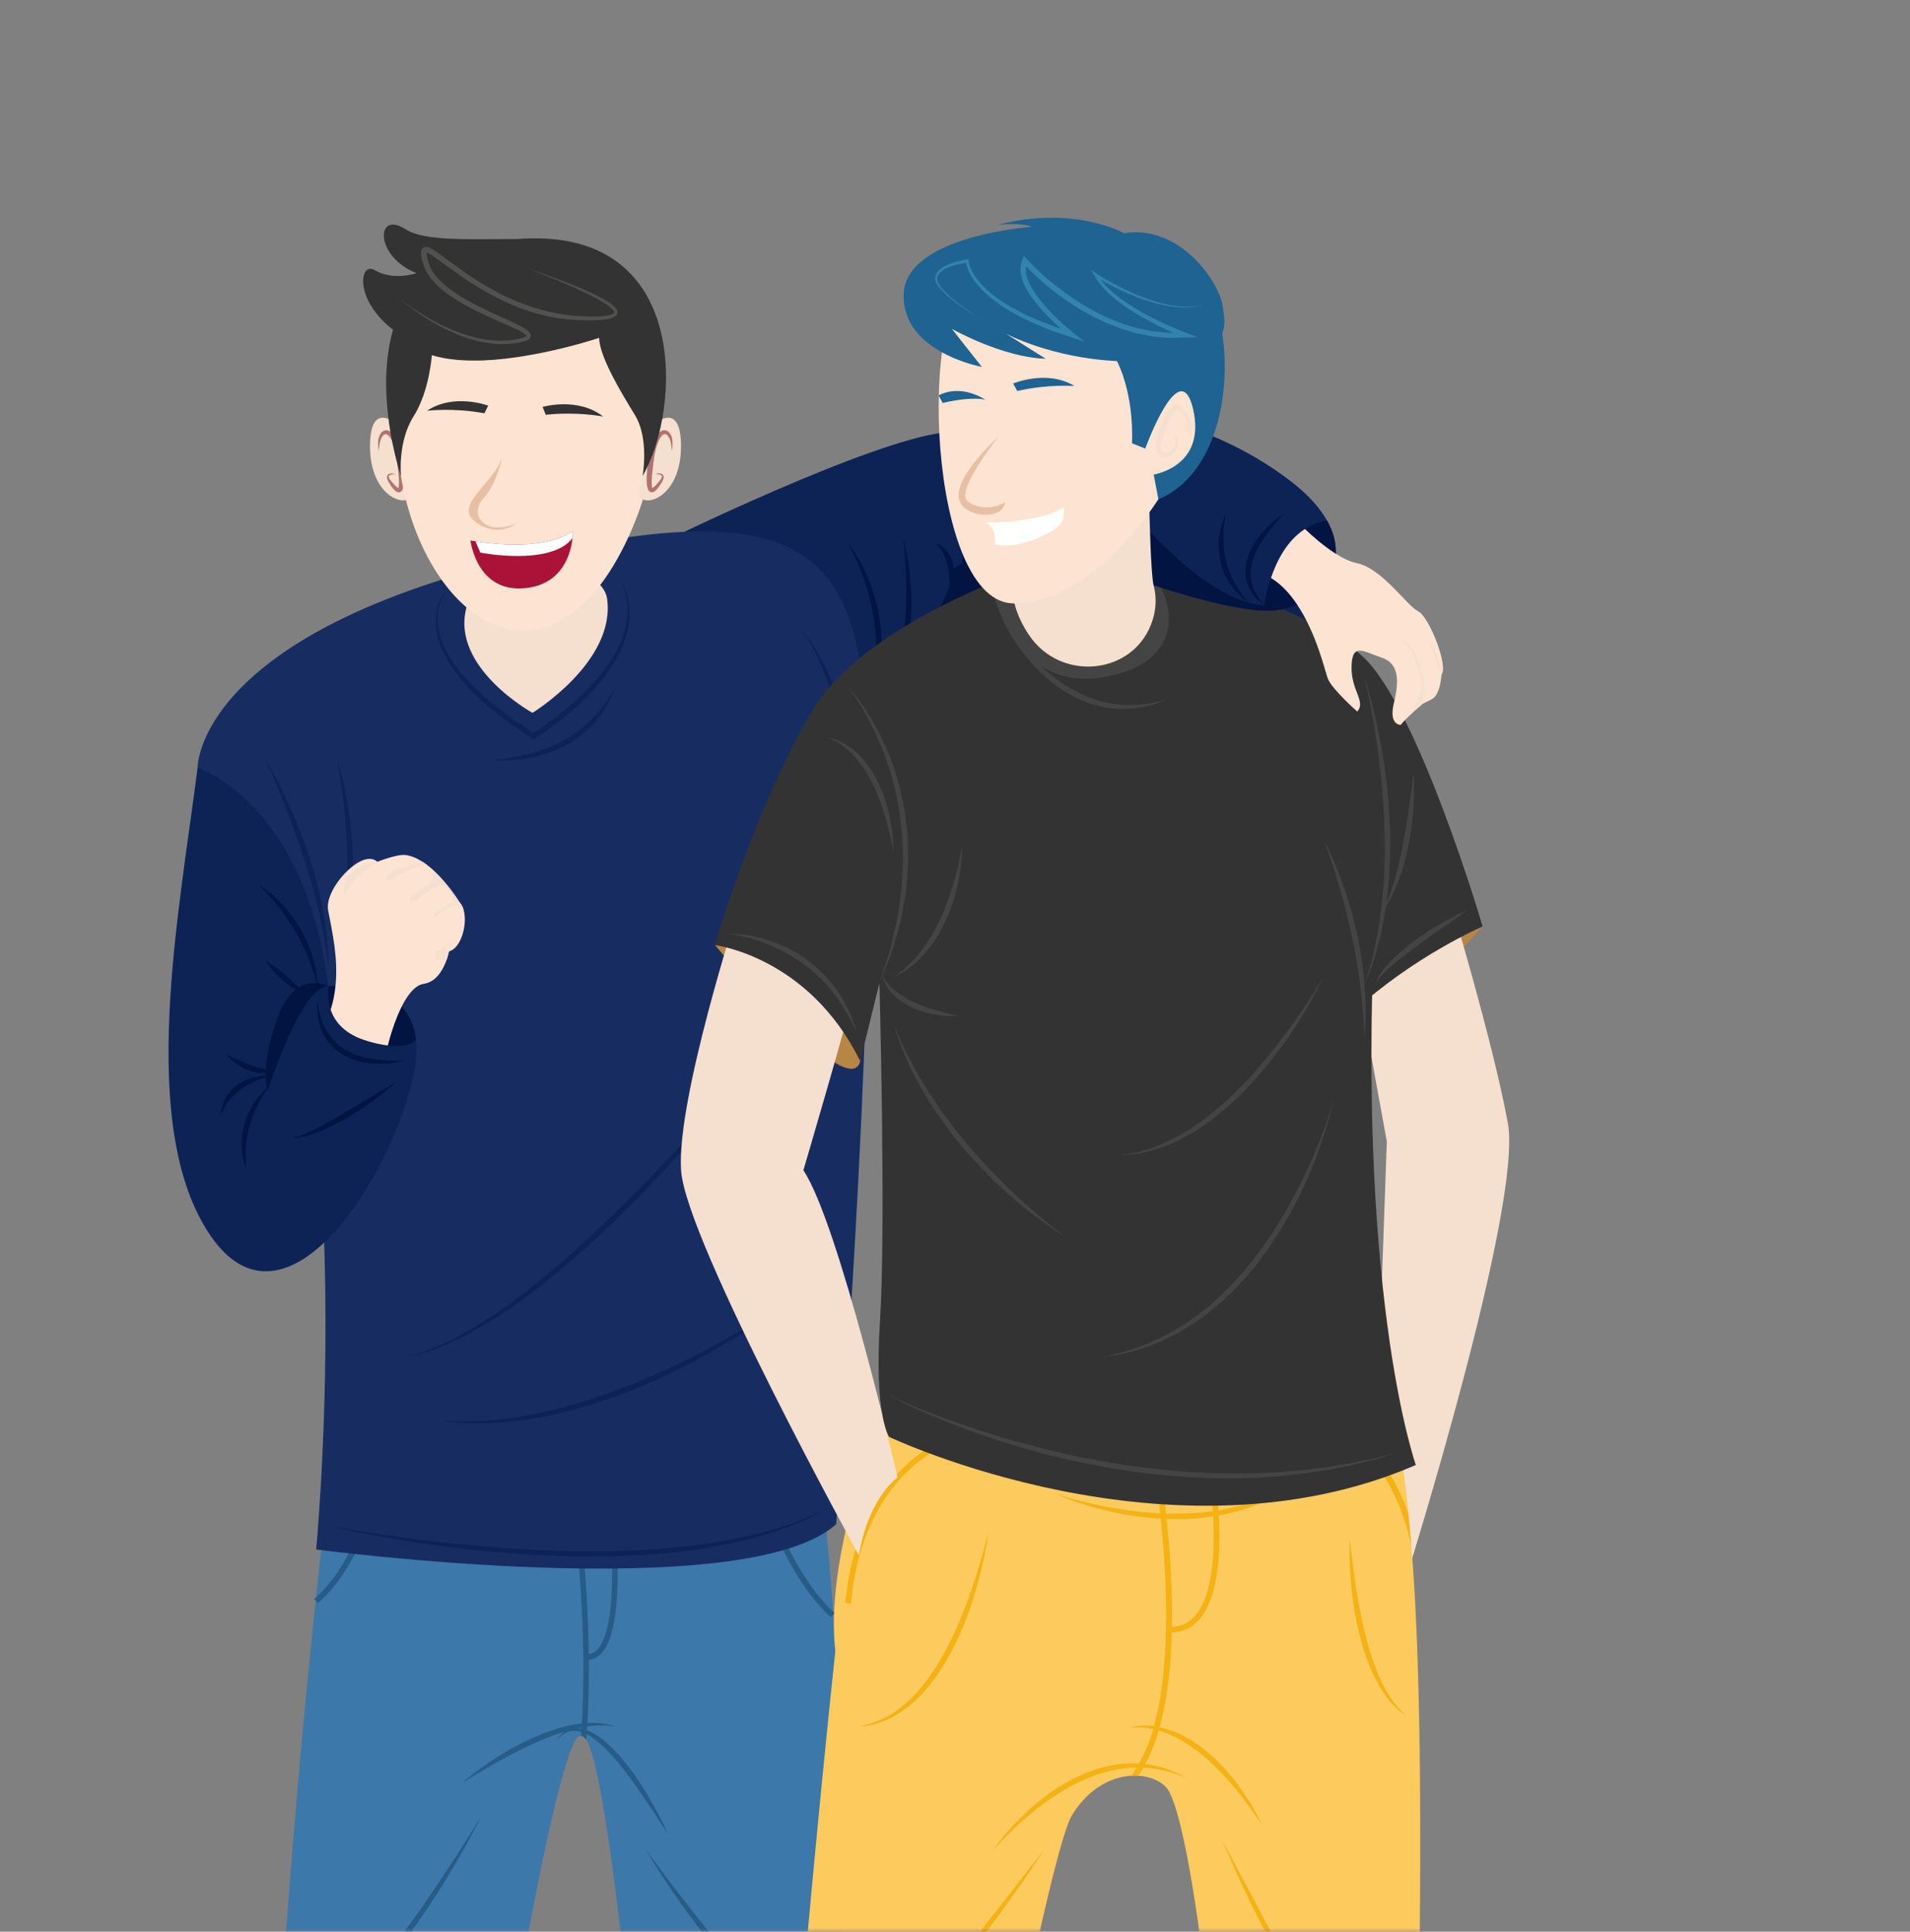 <svg xmlns="http://www.w3.org/2000/svg" width="272" height="275" fill="none"><rect width="100%" height="100%" fill="#808080" stroke="none"/><mask id="a" width="272" height="275" x="0" y="0" maskUnits="userSpaceOnUse" style="mask-type:alpha"><path fill="#F5F5F5" d="M0 0h272v275H0z"/></mask><g clip-path="url(#b)" mask="url(#a)"><path fill="#3C78AA" d="M118.872 367.573H92.795c2.379-36.16-5.451-114.464-9.295-119.883-.247-.35-.493-.541-.748-.565a.44.44 0 0 0-.247.024c-4.265 1.472-19.361 94.211-18.597 120.424H37.807c-1.425-83.111 10.806-170.351 10.806-170.351s54.184-26.221 63.519-5.746c7.989 17.515 9.096 67.41 6.74 176.097"/><path fill="#275C89" d="M83.492 247.689c-.247-.35-.493-.541-.748-.565 1.106-15.064-.94-30.502-.963-30.685l.788-.111c.024.191 2.124 16.05.923 31.361"/><path fill="#275C89" d="M83.643 236.286h-.199l.056-.796c.597.04 1.09-.167 1.544-.629 3.294-3.414 1.782-18.279 1.767-18.43l.787-.079c.064.628 1.56 15.382-1.99 19.066-.564.581-1.225.876-1.965.876zM65.89 253.785s.27-.254.78-.668c.509-.406 1.233-.995 2.156-1.632s1.997-1.376 3.207-2.085c1.21-.716 2.538-1.4 3.907-2.021 1.369-.605 2.785-1.13 4.154-1.488a16 16 0 0 1 1.998-.422c.636-.103 1.249-.159 1.822-.183.565-.039 1.09 0 1.544.048.461.04.851.119 1.17.191.326.056.564.167.732.215.167.056.254.079.254.079l-.262-.039c-.175-.016-.422-.08-.748-.104a8.5 8.5 0 0 0-1.162-.048c-.223 0-.462.016-.708.032-.247.016-.51.032-.788.072-2.189.247-4.998 1.162-7.68 2.371-1.344.589-2.657 1.258-3.883 1.91-1.217.653-2.355 1.273-3.31 1.846s-1.759 1.035-2.308 1.385c-.557.342-.867.541-.867.541z"/><path fill="#275C89" d="M79.394 247.753s.032-.088.111-.239c.088-.151.215-.382.446-.62.23-.239.549-.502.995-.685a2.95 2.95 0 0 1 1.583-.167c1.17.167 2.388.852 3.478 1.751.549.453 1.09.947 1.591 1.488.51.533 1.003 1.106 1.472 1.687a38 38 0 0 1 2.531 3.573c.756 1.178 1.377 2.316 1.918 3.294.54.971.93 1.815 1.217 2.404.279.589.43.923.43.923l-.565-.852c-.35-.541-.86-1.313-1.464-2.244a112 112 0 0 0-2.117-3.135c-.382-.573-.82-1.138-1.233-1.735-.438-.581-.868-1.17-1.337-1.735a26 26 0 0 0-1.409-1.655c-.485-.525-.97-1.034-1.48-1.48-1.003-.899-2.069-1.631-3.104-1.846a3 3 0 0 0-1.408.008c-.414.111-.74.318-.987.517-.485.406-.668.748-.668.748M118.355 230.23c-5.873-5.109-9.486-15.708-9.637-16.162l.756-.255c.04.112 3.692 10.847 9.398 15.813l-.525.596zM45.27 228.225l-.516-.605c5.61-4.767 8.276-14.817 8.3-14.921l.771.199c-.11.422-2.745 10.385-8.554 15.319zM68.372 258.886s-.278.573-.795 1.56c-.526.979-1.266 2.387-2.229 4.034-.962 1.64-2.092 3.565-3.398 5.555a131 131 0 0 1-4.257 6.143 87 87 0 0 1-2.355 2.984 66 66 0 0 1-2.42 2.786 39 39 0 0 1-2.443 2.435c-.811.74-1.607 1.416-2.387 1.981-.39.287-.756.565-1.138.78a10 10 0 0 1-1.082.621c-.35.183-.669.35-.995.461-.318.12-.597.263-.875.311-.27.071-.517.127-.724.183-.215.031-.398.039-.55.055-.294.024-.453.04-.453.04l.446-.087c.143-.032.326-.056.533-.112.199-.071.438-.151.7-.239.263-.071.533-.23.836-.366.302-.127.612-.318.939-.517.334-.191.668-.422 1.01-.676.358-.239.709-.526 1.075-.82.74-.589 1.488-1.281 2.26-2.045s1.535-1.608 2.331-2.483a71 71 0 0 0 2.356-2.793c.772-.971 1.544-1.974 2.3-2.992a137 137 0 0 0 4.32-6.048c1.33-1.966 2.57-3.804 3.597-5.411 1.027-1.608 1.878-2.945 2.475-3.876l.931-1.48zM91.983 263.334s.326.446.9 1.218c.572.772 1.392 1.87 2.379 3.183.978 1.321 2.164 2.825 3.421 4.448.645.804 1.305 1.631 1.982 2.467.692.828 1.361 1.687 2.085 2.507.708.827 1.408 1.671 2.14 2.459l1.067 1.185q.547.573 1.082 1.122c.358.366.708.733 1.05 1.083.358.342.701.676 1.043.994.66.669 1.337 1.234 1.973 1.759.319.263.605.525.908.748q.453.322.859.621c.541.39 1.003.748 1.432.947.836.469 1.313.74 1.313.74s-.501-.223-1.384-.605c-.454-.175-.947-.485-1.528-.836-.287-.175-.597-.358-.915-.557-.319-.206-.621-.461-.955-.708-.661-.493-1.385-1.034-2.085-1.679q-.535-.465-1.106-.955c-.366-.334-.724-.7-1.09-1.058a40 40 0 0 1-2.221-2.292c-.748-.788-1.456-1.631-2.18-2.459s-1.393-1.703-2.085-2.539c-.676-.843-1.305-1.702-1.934-2.522a123 123 0 0 1-3.23-4.616c-.924-1.36-1.632-2.546-2.141-3.358a41 41 0 0 1-.772-1.305z"/><path fill="#0D2356" d="M187.165 94.519c-8.435 9.645-52.576 2.642-52.576 2.642l-11.3 6.438-15.709 8.944-13.6-35.165s29.794-14.65 40.632-15.836c13.059-1.432 36.081 5.578 48.75 19.592 5.689 6.295 6.286 10.552 3.803 13.385"/><path fill="#011442" d="M187.165 94.519c-8.435 9.644-52.576 2.641-52.576 2.641l-11.3 6.438c-.112-.636-.104-1.321.008-2.053 0 0 11.857-13.942 12.255-19.91.374-5.555 42.788 1.591 51.613 12.883"/><path fill="#172D62" d="M28.138 109.296s-.326-19.194 47.197-30.136c47.532-10.942 48.383 3.995 48.383 41.46s-4.639 96.368-4.639 96.368c-12.955 11.682-74.055 3.597-74.055 3.597s8.372-87.177-16.886-111.289"/><path fill="#0D2356" d="M58.87 153.151c-3.23 14.77-18.278 38.198-28.87 22.791-10.584-15.406-4.488-45.892-1.862-66.646 0 0 15.343 4.918 18.605 31.123h.032c.669-.079 11.499-1.241 12.47 7.64.159 1.424.056 3.111-.374 5.092"/><path fill="#011442" d="M46.743 140.419c-3.9-.103-8.618 14.873-8.618 14.873s-1.265-2.761 1.297-10.154c2.57-7.392 7.321-4.719 7.321-4.719"/><path fill="#0D2356" d="M63.844 83.776c-.382.422-.66.923-.907 1.424-.111.255-.207.525-.302.788-.08.27-.136.541-.2.812-.079.27-.063.557-.095.828a3.3 3.3 0 0 0-.008.835l.064.828c.048.27.127.54.183.811.08.27.103.55.215.804l.31.78c.175.533.462 1.01.74 1.496l.414.724c.151.239.326.454.493.676.343.446.653.908 1.019 1.337l1.146 1.234.565.62.62.566 1.242 1.138c.398.39.86.724 1.305 1.074l1.33 1.034.668.518.7.477 2.8 1.894h-.413a45.5 45.5 0 0 0 5.57-4.13 34.3 34.3 0 0 0 4.767-5.03c.342-.469.685-.93.987-1.424.318-.477.589-.987.86-1.496l.373-.78.319-.803c.183-.542.374-1.09.477-1.656.143-.557.207-1.13.255-1.703 0-.286.024-.573.024-.867l-.064-.867c-.088-.573-.167-1.146-.358-1.695-.135-.565-.39-1.099-.605-1.64.255.526.541 1.043.724 1.6.223.549.335 1.13.454 1.703l.111.883c.016.294.016.589.024.891-.016.59-.047 1.186-.167 1.775-.087.589-.262 1.162-.438 1.727l-.302.835-.358.812c-.263.533-.525 1.066-.836 1.568-.294.517-.628 1.002-.962 1.488-1.37 1.933-3.024 3.636-4.783 5.204a52 52 0 0 1-2.73 2.244c-.947.708-1.894 1.393-2.912 2.021l-.215.136-.199-.136-2.817-1.949-.7-.486-.669-.533-1.345-1.066c-.445-.358-.907-.7-1.313-1.106l-1.257-1.17-.629-.589-.573-.644-1.13-1.298c-.358-.453-.668-.939-1.002-1.408-.16-.239-.334-.462-.486-.716l-.406-.764c-.27-.51-.549-1.01-.716-1.568l-.294-.812c-.104-.27-.127-.565-.191-.843-.048-.287-.12-.565-.143-.852l-.024-.867a3.5 3.5 0 0 1 .055-.86c.048-.286.048-.572.144-.85.08-.28.15-.558.246-.829.12-.262.223-.525.35-.78.287-.493.597-.978 1.011-1.368zM37.807 108.158s.262.414.684 1.154c.414.748 1.019 1.814 1.655 3.135s1.369 2.865 2.061 4.568c.358.844.685 1.735 1.027 2.634.318.907.644 1.83.947 2.762.27.939.589 1.87.82 2.801.246.931.493 1.846.668 2.753.19.899.382 1.767.493 2.602.12.836.27 1.616.334 2.348.08.732.136 1.4.183 1.997.04.597.032 1.114.048 1.544.008.851.016 1.345.016 1.345s-.064-.486-.167-1.329c-.056-.422-.095-.939-.183-1.52-.103-.581-.223-1.241-.326-1.966s-.303-1.488-.462-2.307c-.151-.82-.398-1.664-.605-2.547-.199-.891-.485-1.782-.732-2.706-.238-.923-.565-1.838-.843-2.769a93 93 0 0 0-.915-2.745c-.335-.891-.621-1.791-.955-2.642a130 130 0 0 0-1.815-4.64c-.565-1.344-1.026-2.474-1.384-3.246zM48.017 108.158s.15.422.358 1.17c.199.748.5 1.823.756 3.128.254 1.305.549 2.841.74 4.496.111.827.175 1.687.254 2.562.048.876.104 1.767.128 2.658-.008.891.032 1.783-.024 2.658-.04.875-.072 1.743-.175 2.57-.088.836-.16 1.64-.319 2.388-.15.756-.23 1.472-.405 2.116a46 46 0 0 1-.454 1.767c-.16.517-.326.963-.454 1.329-.262.732-.413 1.146-.413 1.146s.095-.43.27-1.194c.088-.374.207-.827.31-1.361.088-.533.175-1.13.303-1.782.135-.645.175-1.369.27-2.109.104-.748.128-1.544.191-2.363.08-.82.064-1.671.104-2.539.048-.867 0-1.743 0-2.626-.008-.875-.064-1.759-.096-2.626-.071-.859-.095-1.719-.183-2.539-.143-1.647-.294-3.183-.485-4.496-.183-1.313-.334-2.411-.47-3.167-.135-.764-.206-1.201-.206-1.201z"/><path fill="#0D2356" d="M70.147 108.158s.342-.008.923-.071c.589-.04 1.417-.167 2.403-.343a17 17 0 0 0 1.576-.342c.557-.119 1.13-.334 1.727-.501.589-.199 1.185-.43 1.79-.676.581-.287 1.202-.518 1.759-.876l.86-.485c.27-.191.532-.374.803-.557.255-.199.541-.358.78-.565l.708-.613c.486-.382.883-.836 1.273-1.249.191-.207.39-.406.565-.605.16-.215.31-.422.462-.629.278-.414.597-.756.804-1.106l.54-.915.486-.796s-.12.318-.35.86c-.12.27-.255.604-.422.986s-.43.772-.692 1.21c-.135.223-.278.446-.422.684-.159.223-.35.446-.533.677-.374.461-.74.97-1.241 1.384-.47.446-.947.915-1.52 1.289-.279.199-.55.406-.836.597l-.891.518c-.589.366-1.242.604-1.854.891-.629.254-1.266.453-1.878.636a20 20 0 0 1-3.446.621 17 17 0 0 1-2.467.056c-.597-.024-.931-.088-.931-.088zM113.867 89.274s.477.486 1.169 1.449c.343.485.749 1.082 1.17 1.79.43.709.876 1.528 1.313 2.443.215.462.43.947.661 1.448.223.502.414 1.035.628 1.576.454 1.075.78 2.268 1.17 3.478.303 1.233.661 2.506.907 3.819.223 1.313.534 2.642.661 3.995.143 1.353.326 2.698.358 4.035.056 1.337.175 2.642.127 3.915a91 91 0 0 1-.079 3.661q-.133 1.742-.255 3.27c-.04.509-.072.987-.119 1.448a96 96 0 0 1-.191 1.298c-.12.811-.223 1.527-.311 2.108l-.286 1.831s.048-.677.135-1.854c.048-.589.104-1.306.167-2.117.032-.406.064-.844.104-1.305q.022-.695.055-1.449c.04-1.01.08-2.1.12-3.254-.008-1.154-.024-2.372-.032-3.629.032-1.257-.111-2.554-.175-3.875-.048-1.321-.247-2.65-.406-3.979-.111-1.337-.398-2.65-.597-3.955-.231-1.297-.557-2.555-.843-3.78-.374-1.194-.637-2.388-1.051-3.47-.191-.541-.358-1.082-.557-1.583l-.597-1.449c-.175-.47-.413-.891-.596-1.313-.191-.414-.366-.82-.565-1.17a24 24 0 0 0-1.035-1.846c-.318-.493-.565-.891-.748-1.146s-.286-.39-.286-.39zM110.341 147.724s-2.578 3.581-6.803 8.682c-2.125 2.539-4.616 5.491-7.417 8.547a250 250 0 0 1-4.377 4.647 182 182 0 0 1-4.663 4.663 159 159 0 0 1-4.862 4.457 130 130 0 0 1-4.902 4.106c-.82.637-1.623 1.265-2.427 1.862-.82.573-1.608 1.154-2.388 1.687a74 74 0 0 1-4.543 2.849c-.733.39-1.417.796-2.093 1.13-.685.326-1.337.629-1.942.923-1.25.509-2.34.955-3.27 1.218-.916.326-1.664.453-2.173.573-.502.111-.772.175-.772.175s.263-.072.764-.215c.493-.143 1.233-.319 2.133-.677.915-.302 1.973-.787 3.199-1.344q.894-.468 1.886-.995c.66-.358 1.337-.772 2.045-1.178a73 73 0 0 0 4.432-2.936c.764-.549 1.536-1.146 2.332-1.735.78-.613 1.575-1.242 2.387-1.878a146 146 0 0 0 4.838-4.122 160 160 0 0 0 4.807-4.48c1.6-1.512 3.16-3.064 4.68-4.608a231 231 0 0 0 4.4-4.6c2.817-3.023 5.411-5.872 7.583-8.371 2.173-2.491 3.979-4.576 5.205-6.064 1.233-1.488 1.941-2.332 1.941-2.332zM46.576 217.18s4.448.859 11.173 1.75c3.358.462 7.297.876 11.514 1.242 2.11.191 4.298.326 6.518.445 2.22.104 4.48.183 6.732.199 2.26.032 4.512.032 6.732-.063 2.22-.064 4.401-.215 6.51-.414 2.1-.199 4.13-.454 6.048-.748a73 73 0 0 0 5.355-1.059c.828-.167 1.6-.429 2.348-.62a26 26 0 0 0 2.093-.629c1.321-.398 2.427-.859 3.342-1.225.923-.359 1.607-.725 2.093-.939.485-.223.74-.343.74-.343s-.247.136-.716.382c-.478.231-1.138.645-2.053 1.043-.908.398-2.006.907-3.311 1.361-.644.246-1.337.501-2.085.716-.74.223-1.52.493-2.347.684a69 69 0 0 1-5.372 1.194 78 78 0 0 1-6.08.859c-2.116.215-4.313.382-6.549.462-2.236.111-4.504.127-6.772.111a158 158 0 0 1-6.764-.254 180 180 0 0 1-6.533-.502c-2.117-.183-4.154-.445-6.088-.692a186 186 0 0 1-5.427-.796 177 177 0 0 1-8.077-1.496c-1.942-.414-3.04-.692-3.04-.692zM112.379 185.15s-.645.533-1.831 1.392c-1.193.852-2.896 2.069-5.029 3.398-2.133 1.321-4.647 2.833-7.448 4.265a100 100 0 0 1-8.977 4.067 83 83 0 0 1-4.734 1.639 70 70 0 0 1-4.68 1.289 45 45 0 0 1-4.456.86 51 51 0 0 1-4.043.453c-.628.032-1.233.072-1.806.104h-1.631c-1.019 0-1.91-.088-2.642-.112-1.457-.151-2.284-.254-2.284-.254s.835.04 2.292.103c.732-.016 1.615.024 2.634-.032.509-.024 1.042-.055 1.615-.087.565-.056 1.162-.104 1.783-.167a50 50 0 0 0 3.987-.581c.708-.12 1.424-.271 2.156-.438.732-.151 1.48-.334 2.236-.525a69 69 0 0 0 4.616-1.329 88 88 0 0 0 4.67-1.671c3.112-1.186 6.152-2.555 8.945-3.939 1.393-.708 2.746-1.385 4.003-2.069a115 115 0 0 0 3.525-1.966c2.165-1.265 3.947-2.347 5.173-3.143 1.225-.788 1.918-1.265 1.918-1.265z"/><path fill="#011442" d="M59.245 148.058c-.74.645-1.974 1.027-4.019.78-.827-.095-1.782-.294-2.896-.629-3.191-.939-4.648-2.697-5.245-4.472-.39-1.17-.413-2.347-.31-3.318.104-.008.47-.048 1.003-.072 2.053-.087 6.684.072 9.414 2.976 1.058 1.122 1.822 2.65 2.053 4.735"/><path fill="#FDE3D1" d="M63.932 135.446s-.088.501-.318 1.169c-.406 1.162-1.242 2.857-2.801 3.335-.35.111-.717.127-1.059.286-.008 0-.016 0-.024.016-.986.47-1.838 1.671-2.538 3.072-.963 1.933-1.64 4.241-1.966 5.514-.827-.095-1.782-.294-2.896-.628-3.191-.939-4.648-2.698-5.244-4.472.366-1.138.58-2.268.692-3.39.406-3.916-.462-7.68-1.043-10.727-.437-2.348 2.332-5.818 4.465-6.94 1.758-.923 2.53.008 2.53.008s2.793-1.106 3.979-.97c.836.095 1.671.461 2.459.97.27.167.525.358.78.557 2.538 1.998 4.496 5.213 4.496 5.213.27.278.47.66.589 1.106.58 2.069-.406 5.475-2.101 5.881"/><path fill="#F5DFCF" d="M53.73 122.689s-4.265 2.451-4.591 5.038c0 0-1.234-4.297 4.591-5.038M60.168 122.689c.27.168.525.359.78.557-.74-.628-4.64 1.624-5.308 1.958-.66.334-1.058-.135 0-.931 1.066-.796 4.528-1.584 4.528-1.584M64.258 133.249c-.278.987-1.448 2.029-.326 2.196 0 0-.088.502-.318 1.17-2.324.605-1.472-1.17-1.472-1.17 1.058.08 2.005-1.949 2.116-2.196M66.033 129.565c-1.154-2.022-4.154 1.472-4.226.875-.064-.597 2.061-1.655 2.587-2.037.533-.374-.518-2.149-1.52-2.404-1.011-.254-4.449 3.311-4.52 2.189-.072-1.13 2.459-1.791 3.055-2.586.597-.796.27-1.735-.461-2.356 2.538 1.997 4.496 5.212 4.496 5.212.27.279.47.661.589 1.107"/><path fill="#011442" d="M45.231 142.56s.016.278.096.748c.071.469.215 1.138.485 1.886.12.382.319.764.502 1.185.238.382.445.82.771 1.186.16.183.287.398.47.573l.549.525c.167.191.414.311.613.47.223.135.406.326.652.421.478.215.907.518 1.417.637.493.143.963.358 1.464.414.493.071.963.215 1.424.247.462.039.9.071 1.297.103.406.048.78.032 1.107.032h.86c.477 0 .755.016.755.016s-.27.055-.74.135l-.86.143c-.334.056-.708.136-1.122.128-.413.008-.867.015-1.344.031-.478.008-.987-.087-1.504-.151-.526-.04-1.05-.215-1.584-.374-.549-.127-1.042-.437-1.56-.668-.262-.112-.477-.319-.716-.478-.223-.183-.485-.31-.668-.533-.2-.207-.39-.406-.59-.605-.19-.199-.325-.445-.485-.652-.334-.422-.517-.915-.74-1.345-.167-.462-.326-.891-.406-1.305-.11-.406-.135-.796-.175-1.13-.015-.342-.04-.637-.031-.875 0-.486.063-.756.063-.756zM36.963 126.095s.239.128.621.39c.374.271.923.653 1.512 1.194.302.262.605.573.931.899.31.342.645.684.955 1.082a19 19 0 0 1 1.79 2.579c.287.453.502.947.74 1.416.247.47.406.963.605 1.424.2.462.31.94.454 1.369.151.438.23.86.31 1.258.08.389.167.748.191 1.074.032.318.064.605.088.835.048.462.063.725.063.725s-.087-.255-.214-.701c-.064-.223-.136-.493-.223-.795-.08-.311-.231-.645-.342-1.019-.128-.366-.255-.772-.43-1.186s-.326-.859-.541-1.297-.406-.899-.645-1.353c-.247-.445-.461-.915-.74-1.353a15 15 0 0 0-.812-1.313 21 21 0 0 0-.851-1.233 29 29 0 0 0-1.663-2.085 22 22 0 0 0-1.29-1.4c-.326-.327-.517-.51-.517-.51zM38.324 154.679s-.12.159-.318.446c-.2.278-.462.7-.756 1.21-.303.501-.605 1.114-.907 1.766-.28.669-.582 1.377-.765 2.125-.127.366-.19.74-.278 1.106-.087.366-.12.74-.183 1.098-.064.358-.064.708-.103 1.035-.04.334-.032.644-.032.939s-.024.565 0 .803q.022.358.032.621c.015.35.015.549.015.549s-.071-.183-.167-.525c-.047-.167-.111-.374-.175-.613-.08-.238-.103-.509-.151-.811s-.111-.629-.103-.979c0-.35-.048-.716 0-1.098.047-.382.031-.78.127-1.17.08-.39.143-.796.27-1.186.112-.39.247-.78.398-1.146.136-.382.335-.724.502-1.066.366-.669.764-1.257 1.162-1.719.381-.47.755-.812 1.01-1.05.263-.231.43-.343.43-.343zM38.324 153.2s-.573.167-1.385.485c-.398.159-.86.358-1.337.597-.238.111-.47.262-.708.39-.223.159-.477.286-.684.469a5 5 0 0 0-.637.517 5 5 0 0 0-.565.565c-.183.184-.334.39-.477.581a4 4 0 0 0-.382.565c-.104.183-.223.351-.303.502-.08.159-.143.294-.199.414l-.19.366s.007-.144.04-.406c.023-.263.079-.637.246-1.067.04-.111.071-.222.111-.342.056-.111.12-.223.175-.342.12-.239.247-.485.438-.708.175-.239.35-.478.58-.677.208-.222.454-.413.701-.604.239-.191.525-.327.78-.494.27-.135.541-.262.804-.366a7.3 7.3 0 0 1 1.504-.398c.899-.143 1.496-.039 1.496-.039zM32.372 150.247s.445.175 1.074.454c.31.135.676.294 1.074.469.39.159.804.342 1.226.486.413.167.835.278 1.233.39.2.039.39.079.581.119.183.024.366.04.525.056.326 0 .613.016.812-.024.207-.024.326-.032.326-.032s-.095.072-.27.183c-.088.056-.2.135-.343.175-.143.048-.302.111-.477.159a4.3 4.3 0 0 1-1.257.056c-.223-.04-.47-.048-.693-.12-.23-.063-.47-.119-.692-.206-.23-.08-.446-.183-.66-.279-.215-.087-.414-.223-.605-.326a8 8 0 0 1-.995-.701c-.55-.453-.836-.843-.836-.843zM37.807 136.743s.43.23 1.002.644c.581.406 1.313.987 2.014 1.6.7.612 1.368 1.257 1.862 1.758.501.502.827.844.827.844s-.477-.119-1.106-.478c-.628-.35-1.4-.907-2.109-1.527a15.4 15.4 0 0 1-1.798-1.87c-.446-.55-.692-.971-.692-.971M56.444 154.05s-.191.183-.55.486c-.358.294-.859.732-1.487 1.217a45 45 0 0 1-2.197 1.6c-.82.565-1.719 1.13-2.626 1.679-.923.525-1.846 1.05-2.753 1.472-.454.215-.892.414-1.321.581a12 12 0 0 1-1.218.446 7.4 7.4 0 0 1-1.058.286c-.327.056-.59.143-.828.151-.47.04-.732.048-.732.048s.255-.08.7-.199c.223-.04.478-.175.772-.286.303-.104.621-.271.98-.43.707-.326 1.519-.756 2.378-1.226.438-.222.868-.501 1.321-.74.454-.246.9-.525 1.353-.788 1.807-1.082 3.613-2.156 4.966-2.968l1.655-.963c.406-.23.637-.358.637-.358z"/><path fill="#F5DFCF" d="M118.506 126.095s2.228-1.75 3.024-2.443c.796-.692 1.289-5.475 1.289-5.475l-.597-1.989s1.393.597.597 4.377-.668 4.193-4.313 5.53M125.525 117.485s-.127 5.141-.804 6.016c0 0 1.528-2.833.804-6.016"/><path fill="#011442" d="M120.782 77.378s.263.302.653.875c.199.287.421.645.676 1.059.239.421.533.883.78 1.432.278.533.533 1.122.796 1.759.27.628.509 1.313.74 2.029.183.724.453 1.456.581 2.236.079.39.151.78.23 1.17.064.39.104.796.152 1.194.111.795.127 1.599.143 2.387.056.788-.056 1.56-.088 2.316-.016.756-.207 1.464-.31 2.14-.096.684-.279 1.305-.446 1.878s-.286 1.106-.485 1.552c-.183.446-.35.836-.478 1.162-.278.636-.429.994-.429.994l.286-1.05c.096-.334.207-.732.342-1.194s.199-1.002.327-1.567c.119-.573.262-1.194.302-1.87.056-.669.183-1.37.183-2.101.008-.732.08-1.48.024-2.244-.032-.764-.048-1.544-.167-2.316-.048-.39-.08-.772-.135-1.154l-.215-1.138c-.12-.756-.335-1.48-.502-2.196-.215-.7-.39-1.385-.612-2.021-.223-.637-.43-1.234-.669-1.775a33 33 0 0 0-1.178-2.594c-.31-.613-.517-.955-.517-.955zM128.636 76.726s.112.374.263 1.042c.143.668.35 1.623.509 2.785.072.581.151 1.21.215 1.878.048.669.135 1.377.135 2.109.024.732.048 1.496 0 2.268 0 .772-.079 1.56-.151 2.34-.056.787-.231 1.56-.334 2.323-.143.764-.358 1.496-.533 2.22-.247.7-.478 1.377-.732 2.006-.303.605-.589 1.185-.852 1.71-.318.502-.629.948-.907 1.338-.247.405-.589.676-.804.939-.469.493-.74.772-.74.772s.223-.319.621-.876c.183-.286.485-.573.684-1.01.223-.414.47-.884.756-1.385.215-.533.454-1.106.7-1.719.207-.62.382-1.297.597-1.981.151-.7.311-1.425.454-2.165.095-.748.254-1.504.302-2.268.072-.764.159-1.528.175-2.292.04-.756.064-1.504.064-2.228a55 55 0 0 0-.103-3.963c-.04-.58-.08-1.114-.112-1.584-.04-.469-.072-.883-.111-1.217l-.112-1.066zM133.3 77.378s.517.103 1.106.629c.286.262.589.612.827 1.042.112.215.231.438.319.684.071.247.167.486.214.74.104.51.144 1.02.112 1.496a6.5 6.5 0 0 1-.183 1.282c-.072.366-.207.66-.279.867a4 4 0 0 1-.135.318s-.016-.127-.024-.342c-.016-.215 0-.525-.016-.883a13 13 0 0 1-.016-.581c0-.207-.039-.414-.047-.637 0-.222-.056-.445-.072-.668-.016-.23-.072-.454-.119-.676-.08-.454-.231-.884-.374-1.282-.096-.19-.16-.39-.263-.557-.088-.175-.191-.334-.279-.485-.389-.581-.763-.923-.763-.923z"/><path fill="#011442" d="M136.865 76.033s.421.636.668 1.743c.072.27.111.58.159.899.024.326.072.668.048 1.026 0 .359-.016.725-.08 1.099-.039.374-.143.74-.23 1.114-.096.366-.255.724-.374 1.074-.152.342-.335.668-.494.987-.183.302-.39.58-.565.851-.175.27-.406.486-.589.7-.358.438-.74.717-.986.931-.255.2-.398.319-.398.319s.103-.151.286-.43q.144-.192.334-.47c.136-.175.255-.397.406-.628.136-.239.311-.47.454-.748.143-.27.294-.557.445-.852q.194-.455.398-.947c.104-.334.239-.66.319-1.002.087-.342.191-.677.238-1.027.064-.342.12-.676.144-1.01.063-.66.071-1.29.039-1.83-.055-1.083-.222-1.807-.222-1.807z"/><path fill="#F5DFCF" d="M86.444 85.145c1.345 9.024-10.615 16.337-10.615 16.337S64.17 95.06 66.415 86.529c.422-1.607.62-11.316.62-11.316s18.606 4.544 19.402 9.932zM57.303 61.072s-4.384-4.67-4.6 1.934c-.214 6.605 3.757 8.833 5.404 8.093 1.655-.74-.804-10.019-.804-10.019z"/><path fill="#B07370" d="M56.324 67.494h-.183c-.12 0-.294.024-.493.088-.207.063-.366.222-.239.461.096.239.342.485.581.772.12.135.247.287.39.414.127.127.302.262.382.278 0 0 .016 0 .016.008 0-.008-.016-.016-.032 0-.016.024-.024-.008-.024 0 0 .016.016-.055.024-.071a.24.24 0 0 0 .024-.12c.032-.183.04-.406.048-.62-.024-.908-.136-1.902-.263-2.897-.072-.47-.127-1.01-.247-1.448a7.6 7.6 0 0 0-.382-1.33c-.15-.421-.366-.787-.612-1.034q-.383-.355-.717-.032c-.215.215-.358.526-.437.804-.096.279-.12.541-.151.764-.032.438-.048.692-.048.692s-.008-.063-.032-.183c-.016-.119-.064-.286-.072-.517 0-.223-.032-.501.016-.82.032-.318.112-.692.39-1.058.08-.088.143-.183.27-.247l.176-.095c.063-.016.135-.024.207-.04.294-.04.565.104.772.255a3.1 3.1 0 0 1 .883 1.217c.111.231.199.462.278.709.096.238.152.485.215.74.136.517.191.986.279 1.511.111 1.011.215 2.022.175 3.017-.024.254-.032.493-.111.755a.8.8 0 0 1-.072.207c-.048.08-.04.136-.127.215-.088.08-.144.16-.279.183a.8.8 0 0 1-.191.024 1 1 0 0 1-.143-.04c-.334-.135-.462-.318-.605-.485a4.5 4.5 0 0 1-.358-.493c-.207-.319-.422-.613-.501-.971a.53.53 0 0 1 .111-.517.66.66 0 0 1 .382-.176c.23-.04.414 0 .525.016q.181.038.183.04z"/><path fill="#FDE3D1" d="M60.447 45.18c5.45-10.257 20.944-9.668 27.04-3.962 2.714 2.538 7.608 15.955 4.799 27.367-1.711 6.947-8.15 22.743-19.41 21.032C60.406 87.73 50.97 63.007 60.44 45.18z"/><path fill="#333" d="M69.518 57.746s-4.91-1.822-8.697.732c0 0 3.716-.461 8.164.358zM77.269 57.929s5.03-1.456 8.618 1.369c0 0-3.668-.732-8.164-.247z"/><path fill="#E7C0A4" d="M71.516 64.932s-.526 3.605-2.666 6.008c-2.149 2.404.207 5.42 4.703 3.59 0 0-2.682 2.172-5.889-.255s3-5.666 3.86-9.343z"/><path fill="#AA1337" d="M81.526 76.614c-.214 2.045-1.313 6.54-6.676 7.114-6.979.748-7.854-6.78-7.854-6.78s.262.048.716.127c2.355.374 9.931 1.313 13.862-1.472 0 0 .016.39-.048 1.01"/><path fill="#fff" d="M81.527 76.614c-3.112 4.034-13.123 2.06-13.123 2.06l-.692-1.599c2.355.374 9.931 1.313 13.862-1.472 0 0 .016.39-.047 1.01"/><path fill="#F5DFCF" d="M92.373 61.072s4.384-4.67 4.6 1.934c.214 6.605-3.757 8.833-5.404 8.093-1.655-.74.716-2.514.804-10.019z"/><path fill="#B07370" d="M93.296 67.487h.183c.12 0 .294.023.493.087.207.064.366.223.239.462-.096.239-.342.485-.58.772-.12.135-.248.286-.39.413-.128.128-.303.263-.383.279 0 0-.016 0-.016.008 0-.008.016-.016.032 0 .016.024.024-.008.024 0 0 .016-.016-.056-.024-.072a.24.24 0 0 1-.024-.12c-.032-.182-.04-.405-.047-.62.023-.907.135-1.902.262-2.896.072-.47.127-1.011.247-1.449.095-.461.215-.923.382-1.329.15-.421.366-.787.612-1.034q.382-.356.717-.032c.215.215.358.525.437.804.096.278.12.54.152.764.031.437.047.692.047.692s.008-.064.032-.183c.016-.12.064-.287.072-.517 0-.223.032-.502-.016-.82-.032-.318-.112-.692-.39-1.058-.08-.088-.143-.183-.27-.247l-.176-.096c-.063-.015-.135-.023-.207-.04-.294-.039-.565.104-.771.255a3.1 3.1 0 0 0-.884 1.218 5.5 5.5 0 0 0-.278.708c-.096.239-.151.486-.215.74-.135.517-.191.987-.279 1.512-.111 1.01-.215 2.022-.175 3.016.024.255.032.494.112.756.008.064.04.136.071.207.048.08.04.135.128.215.087.08.143.16.278.183a.8.8 0 0 0 .191.024c.048-.008.096-.024.143-.04.334-.135.462-.318.605-.485s.255-.335.358-.494c.207-.318.422-.612.502-.97a.53.53 0 0 0-.112-.518.66.66 0 0 0-.382-.175c-.23-.04-.414 0-.525.016q-.181.038-.183.04z"/><path fill="#333" d="M85.314 48.102S70.1 53.234 61.497 50.56c0 0-.334 5.15-2.61 8.73s-1.79 8.467-1.79 8.467-10.784-31.449 16.44-33.709c25.035-2.077 23.435 24.43 17.976 33.71 0 0 .963-5.277-1.066-8.62-2.03-3.333-5.03-8.26-5.133-11.036"/><path fill="#333" d="M88.314 40.056s.605-3.613-6.151-5.324-20.252.613-24.454-2.117-4.409 3.924 1.607 6.271c0 0-3.27 1.162-6.008-.445-2.737-1.608-3.446 8.371 10.496 12.183 13.95 3.812 24.51-10.568 24.51-10.568"/><path fill="#515150" d="M56.587 42.253s1.01.867 2.968 2.132A35 35 0 0 0 63.2 46.43c1.456.685 3.167 1.345 5.093 1.751 1.91.406 4.114.494 6.23-.111.128-.04.24-.096.335-.151.095-.056.127-.128.12-.096 0 .016-.025-.064-.112-.143-.08-.08-.183-.16-.295-.239-.453-.302-.994-.557-1.528-.804q-1.645-.73-3.35-1.496c-2.268-1.05-4.631-2.18-6.724-3.883-1.026-.86-2.005-1.886-2.538-3.223a9 9 0 0 1-.31-.995c-.08-.342-.168-.668-.16-1.098 0-.111.016-.239.087-.39.064-.151.255-.342.446-.366.366-.063.541.056.732.12.35.159.637.35.923.533 2.197 1.567 4.266 3.19 6.502 4.528 2.22 1.352 4.52 2.475 6.86 3.254 2.339.788 4.695 1.25 6.947 1.377 1.138.064 2.236.096 3.294.024.517-.04 1.05-.111 1.448-.295.104-.04.167-.111.215-.159.032-.055.04-.095.024-.175-.048-.159-.199-.342-.366-.501-.7-.637-1.56-1.09-2.347-1.52a51 51 0 0 0-2.308-1.138 94 94 0 0 0-3.852-1.655 128 128 0 0 0-3.406-1.337s1.273.398 3.462 1.194c1.09.397 2.419.899 3.915 1.527.748.319 1.544.66 2.363 1.067.82.414 1.68.843 2.483 1.528.191.183.398.374.51.708a.69.69 0 0 1-.08.565 1 1 0 0 1-.382.318c-.541.263-1.082.319-1.631.382-1.09.104-2.22.088-3.366.048a25.6 25.6 0 0 1-7.138-1.305c-2.404-.788-4.767-1.918-7.027-3.279-2.276-1.337-4.417-2.992-6.557-4.504a6 6 0 0 0-.796-.477c-.111-.056-.27-.08-.23-.08.023 0 .095-.056.079-.063 0 0-.016.04-.016.095 0 .493.207 1.225.406 1.767.445 1.146 1.337 2.116 2.3 2.928 1.973 1.631 4.297 2.777 6.533 3.828 1.13.525 2.252 1.002 3.342 1.536.541.27 1.082.533 1.6.89q.19.13.381.32c.112.127.279.294.271.612-.04.326-.263.461-.406.549a2.2 2.2 0 0 1-.453.19c-2.308.614-4.552.447-6.518 0-1.973-.453-3.676-1.185-5.132-1.925a35 35 0 0 1-3.605-2.18c-.963-.66-1.672-1.242-2.157-1.632-.477-.397-.724-.62-.724-.62z"/><path fill="#B78544" d="M211.142 131.896s-13.647 15.661-20.117 13.918c-6.462-1.742 14.125-14.594 20.117-13.918"/><path fill="#F5DFCF" d="M206.352 127.591s6.222 20.547 8.379 32.285-14.364 64.37-14.364 64.37l-4.313-21.032 1.441-40.704-5.268-28.927z"/><path fill="#FCCA5D" d="M199.15 367.573h-22.608c0-53.667-6.311-108.568-10.465-113.112-.851-.931-2.307-1.559-4.01-1.655a10 10 0 0 0-.995 0c-2.833.183-6.127 1.799-8.467 5.722-2.491 4.17-11.873 47.412-21.175 109.045h-22.704c1.623-52.872 10.234-132.513 10.234-132.513-.597-5.339.191-11.451 1.456-17.125 1.568-7.034 3.859-13.393 5.18-16.751q.002-.024.016-.047c.613-1.568 1.011-2.475 1.011-2.475l69.75-4.258.891-.055c1.058 4.353 1.918 9.406 2.61 14.944q.382 2.999.692 6.175c.152 1.489.287 3.001.414 4.544q.072.884.143 1.791c2.451 31.664.51 99.257-1.973 145.77"/><path fill="#F4B213" d="M166.889 231.607c0 .262 0 .525-.016.795-.119 4.719-.613 9.438-1.735 13.497-.039.151-.079.31-.127.461-.509 1.743-1.138 3.358-1.918 4.783-.087.167-.183.334-.278.501-.239.406-.494.796-.756 1.162a10 10 0 0 0-.995 0c.286-.366.565-.764.82-1.178.119-.183.23-.374.342-.573.811-1.432 1.472-3.087 1.997-4.894.04-.135.072-.27.112-.413 2.459-8.937 1.806-21.415.97-29.563-.031-.255-.055-.502-.087-.748-.048-.454-.096-.892-.143-1.306a198 198 0 0 0-.557-4.241c-.04-.294-.088-.565-.12-.796a50 50 0 0 0-.191-1.193l.78-.144c.024.152.112.645.231 1.425q.06.346.119.788a119 119 0 0 1 .709 5.498c.031.247.063.502.087.756.462 4.321.852 9.82.756 15.383"/><path fill="#F4B213" d="M166.65 232.41h-.207l.024-.795c1.512.055 2.738-.47 3.716-1.592 4.417-5.037 2.006-20.085 1.982-20.236l.788-.128c.103.637 2.499 15.573-2.165 20.889-1.09 1.242-2.475 1.87-4.13 1.87zM121.18 228.264l-.796-.071c1.942-20.436 15.9-23.977 16.043-24.017l.183.772c-.135.032-13.544 3.47-15.438 23.316zM200.972 220.012c-2.61-11.817-8.849-15.048-8.92-15.096l.35-.716c.294.151 5.156 2.642 8.156 11.268.152 1.488.287 3 .414 4.544"/><path fill="#F4B213" d="M150.472 212.707s.557.191 1.536.478c.979.294 2.395.652 4.098 1.026a55 55 0 0 0 2.77.534 73 73 0 0 0 3.111.437c1.082.12 2.204.231 3.342.271 1.138.056 2.3.048 3.454.016a38 38 0 0 0 3.438-.255 19 19 0 0 0 1.671-.255 20 20 0 0 0 1.615-.334 33 33 0 0 0 3-.851c.478-.143.924-.334 1.353-.51q.657-.252 1.242-.541c.795-.358 1.48-.756 2.108-1.09.605-.366 1.13-.7 1.56-.979.836-.596 1.305-.939 1.305-.939s-.437.382-1.217 1.059c-.406.31-.907.684-1.488 1.106-.605.382-1.274.843-2.069 1.233-.39.215-.796.422-1.242.613-.437.199-.883.414-1.361.581-.947.374-1.965.724-3.039.979-.542.135-1.083.27-1.648.366a24 24 0 0 1-1.703.286c-1.154.167-2.331.255-3.509.319a43 43 0 0 1-3.517-.064 50 50 0 0 1-3.39-.326c-2.189-.287-4.194-.772-5.897-1.218-1.703-.453-3.08-.963-4.043-1.321a23 23 0 0 1-1.488-.621zM140.724 218.206s-.055.549-.215 1.512c-.167.955-.398 2.323-.811 3.939-.406 1.615-.915 3.493-1.608 5.459-.358.979-.732 1.997-1.17 3a38 38 0 0 1-1.432 3.008 35 35 0 0 1-1.703 2.873c-.621.915-1.265 1.79-1.965 2.578-.343.398-.685.788-1.059 1.13-.35.366-.732.684-1.106.995-.74.62-1.496 1.138-2.228 1.559-.35.231-.732.382-1.074.549a6.5 6.5 0 0 1-1.019.39c-.637.247-1.233.335-1.703.446-.477.095-.867.095-1.122.127-.255.024-.398.032-.398.032s.135-.024.39-.079c.255-.056.629-.104 1.09-.239.462-.151 1.027-.279 1.632-.573.31-.127.636-.263.954-.462.327-.191.685-.342 1.011-.589.684-.437 1.393-.97 2.077-1.607.342-.318.692-.645 1.019-1.011.342-.358.676-.732.994-1.13.661-.78 1.258-1.655 1.855-2.546a34 34 0 0 0 1.639-2.825c1.026-1.934 1.902-3.955 2.65-5.873a80 80 0 0 0 1.838-5.34c.477-1.583.859-2.912 1.09-3.851s.366-1.48.366-1.48zM192.227 218.97s.039.421.119 1.162c.064.74.207 1.798.358 3.055.151 1.266.374 2.73.645 4.298.27 1.559.589 3.222.994 4.862.788 3.278 1.926 6.469 3.231 8.626q.237.405.486.764c.159.239.302.469.469.668.303.414.597.748.852 1.019.238.278.469.461.612.605.144.135.223.214.223.214l-.246-.175c-.152-.127-.422-.262-.693-.525a11 11 0 0 1-.979-.939 10 10 0 0 1-1.098-1.376c-.374-.526-.74-1.13-1.09-1.783-.358-.645-.7-1.353-1.003-2.101-.62-1.488-1.13-3.135-1.543-4.798a49 49 0 0 1-.916-4.942c-.214-1.592-.31-3.08-.398-4.361-.079-1.281-.063-2.348-.063-3.088.008-.748.04-1.169.04-1.169z"/><path fill="#333" d="M166.077 81.134s20.165 4.981 28.067 12.406c7.902 7.424 16.998 38.356 16.998 38.356s-9.724 4.17-18.343 12.064z"/><path fill="#B78544" d="M101.835 134.562s19.13 22.775 20.674 16.504c1.544-6.262-17.197-23.379-20.674-16.504"/><path fill="#F5DFCF" d="M105.065 129.581s-8.737 27-8.077 37.027 25.322 54.805 25.322 54.805.955-7.337 5.507-11.093c0 0-8.38-36.256-13.409-43.712 0 0 6.708-22.767 7.424-26.364s-16.759-10.663-16.759-10.663z"/><path fill="#333" d="M201.625 208.561c-34.839 15.08-75.01-4.003-75.01-4.003s-2.157-3.024-1.297-16.512c.867-13.48-.08-48.097-.08-48.097l-2.737 11.117c-7.345-14.912-20.674-16.512-20.674-16.512s5.387-18.868 13.655-33.08c4.878-8.396 16.64-14.658 25.457-18.383 6.104-2.578 10.791-3.939 10.791-3.939 6.318.86 11.841 1.958 16.663 3.255 46.362 12.454 27.661 42.717 27.661 42.717-3.35 58.45 5.571 83.437 5.571 83.437"/><path fill="#444" d="M157.714 96.31c-12.629 2.57-16.138-10.672-16.767-13.704 5.204-2.26 9.191-3.454 9.191-3.454 5.388.756 10.091 1.72 14.197 2.85 3.453 4.885 3.644 12.214-6.621 14.307"/><path fill="#0D2356" d="M153.273 79.367s21.685 8.674 28.855 7.457c5.682-.955 10.449-6.287 6.852-12.709-.947-1.687-2.467-3.461-4.711-5.244-9.088-7.241-23.316-12.231-33.16-9.51-1.806.486-3.462 1.25-4.91 2.292-9.366 6.772 7.067 17.706 7.067 17.706z"/><path fill="#011442" d="M190.221 78.834c-.135 3.287-2.467 5.913-5.506 7.226-.82.358-1.695.613-2.587.764-7.17 1.217-28.854-7.457-28.854-7.457s-16.433-10.934-7.067-17.706c1.448-1.05 3.104-1.806 4.91-2.291 4.011 6.127 17.794 26.037 28.926 26.793 0 0 .207-1.727.947-3.883.812-2.395 2.276-5.324 4.847-6.971a7.8 7.8 0 0 1 3.143-1.194c.931 1.663 1.305 3.255 1.241 4.72"/><path fill="#FDE3D1" d="M205.277 96.031s-.111 2.88-1.4 3.525l-1.282.653s-2.395 2.021-3.111 2.984c0 0-1.767.095-.979-3.127.78-3.215.716-5.642-1.79-6.462s-4.162-2.196-4.242 1.265c-.087 3.462 2.093 4.982.812 6.43 0 0-3.629-3.191-4.202-4.71-.39-1.043-1.599-6.407-4.369-10.529-1.018-1.528-2.244-2.88-3.724-3.78.812-2.395 2.276-5.324 4.846-6.97.947.906 2.611 2.402 4.385 3.524 1.011.637 2.061 1.146 3.032 1.345 3.557.732 7.106 6.064 8.714 6.86 1.607.796 4.321 7.878 3.31 8.992"/><path fill="#011442" d="M182.844 73.184s-.851.486-1.933 1.472a13.2 13.2 0 0 0-1.695 1.862c-.557.74-1.075 1.608-1.425 2.555s-.509 1.99-.39 2.944c.104.963.478 1.799.908 2.42.198.318.437.572.636.787.223.207.398.398.565.533.334.27.533.406.533.406s-.151-.199-.421-.517c-.136-.16-.271-.374-.446-.605-.151-.247-.326-.525-.478-.835a5.7 5.7 0 0 1-.596-2.245c-.04-.421.023-.859.079-1.297.088-.437.191-.883.358-1.313.303-.867.772-1.687 1.25-2.427.477-.74.994-1.392 1.448-1.95.462-.549.851-1.002 1.146-1.305zM174.568 73.152s-.111.191-.254.541a9 9 0 0 0-.486 1.52 9 9 0 0 0-.191 1.05c-.063.374-.071.78-.095 1.194.024.414-.008.852.063 1.29.048.437.112.883.231 1.312.088.438.247.86.406 1.274.127.421.374.787.549 1.17.167.381.446.692.653 1.01.207.326.461.58.692.82.231.238.422.477.637.636.206.167.39.31.541.43.302.239.477.358.477.358s-.135-.175-.374-.47l-.43-.525c-.175-.19-.31-.461-.501-.716-.175-.263-.39-.541-.549-.867s-.39-.637-.525-1.003c-.151-.366-.342-.724-.454-1.114-.135-.39-.27-.78-.35-1.194a8 8 0 0 1-.239-1.225c-.071-.406-.079-.812-.127-1.202 0-.39-.04-.78-.016-1.138q.012-.549.048-1.026c.048-.637.111-1.17.183-1.544.064-.374.111-.589.111-.589z"/><path fill="#F5DFCF" d="M200.845 101.768s1.194-2.562 1.591-3.54c.398-.98-1.32-5.468-1.32-5.468l-1.433-1.504s1.512-.095 2.507 3.637 1.297 4.042-1.353 6.883zM203.216 90.914s2.205 4.647 1.998 5.73c0 0 .079-3.215-1.998-5.73M144.257 81.97c-.453 3.063.621 5.928 2.244 8.379 4.576 6.907 15.247 5.761 17.667-2.165.461-1.504.565-3.127.119-4.83-.422-1.608-.621-11.316-.621-11.316s-18.605 4.544-19.401 9.931z"/><path fill="#FDE3D1" d="M138.774 40.136s22.123-6.526 27.327 0c2.316 2.904 7.258 13.368 4.743 22.56-1.042 3.811-3.963 5.212-3.963 5.212s-9.088 17.388-22.25 17.992c-12.597.581-14.037-43.878-5.857-45.765"/><path fill="#E7C0A4" d="M142.141 62.226s-6.828 6.04-5.436 9.231c.916 2.093 5.181 2.451 6.199.764 1.019-1.687-.763-9.995-.763-9.995"/><path fill="#FDE3D1" d="M142.658 61.574s-6.693 8.236-4.886 9.764c1.806 1.52 5.339.987 6.151-.796.939-2.053-1.265-8.96-1.265-8.96z"/><path fill="#1E6392" d="M144.281 54.595s4.823-2.03 8.722.358c0 0-3.732-.295-8.141.708zM133.666 56.298s2.777-1.775 6.668.613c0 0-1.679-.557-6.088.453z"/><path fill="#fff" d="M140.334 74.386s7.95.103 11.061-2.165c0 0 .796 2.085-1.639 3.43-5.268 2.913-8.061 1.83-8.061 1.83s.263-2.38-1.369-3.095z"/><path fill="#1E6392" d="M174.035 47.456c.605-1.36.215-2.785.096-3.772-.422-3.43-6-11.761-14.07-10.488 0 0-7.042-4.01-17.928-1.201 0 0 3.453-.335 4.79.302 0 0-17.944 1.25-18.231 9.557-.286 8.308 11.125 10.377 11.125 10.377l-4.265-5.411s7.209 4.074 13.353 4.25l-5.634-3.558s6.422 3.446 15.796 3.891c2.57 5.22 2.14 11.706 2.14 11.706l1.886.748s4.974-13.719 6.828-5.562c1.854 8.148-5.626 9.263-5.626 9.263l.668 3.533c8.292-3.47 10.417-15.343 9.08-23.635z"/><path fill="#F5DFCF" d="M169.34 62.306s.016-.064.04-.191c.024-.128.048-.31.056-.541.015-.462-.088-1.138-.446-1.83a4 4 0 0 0-.708-1.011c-.152-.151-.311-.303-.486-.398a.6.6 0 0 0-.239-.088c-.095 0 0-.016-.087.048-.279.279-.557.748-.796 1.194-.239.461-.469.93-.66 1.424s-.374.987-.502 1.472c-.127.486-.215.987-.191 1.409.032.453.199.605.597.676.342.056.693-.12.955-.366.517-.501.708-1.21.525-1.607a.85.85 0 0 0-.334-.382c-.111-.064-.175-.088-.175-.088s.072 0 .191.04c.119.032.318.12.462.342.294.446.254 1.297-.319 2.006-.278.35-.756.684-1.361.652-.302-.032-.572-.072-.867-.334-.263-.255-.35-.59-.398-.876-.079-.588.024-1.145.151-1.687.136-.54.311-1.074.534-1.583.222-.51.453-1.019.74-1.488.294-.47.549-.931 1.034-1.33a.9.9 0 0 1 .279-.15c.047-.016.063-.016.079-.016h.008c.064-.008.032 0 .048 0h.04c.055 0 .103 0 .151.016.183.04.318.119.438.199.238.167.421.35.581.549.31.39.525.803.676 1.201.294.804.302 1.528.215 1.998-.04.238-.112.421-.151.54-.048.12-.08.184-.08.184z"/><path fill="#3383AF" d="M139.873 45.53a42 42 0 0 1-3.048-1.94c-.979-.701-1.95-1.433-2.785-2.332a4.3 4.3 0 0 1-.565-.733c-.16-.27-.303-.564-.303-.923-.024-.278.143-.676.342-.907a2.8 2.8 0 0 1 .725-.62c1.082-.645 2.275-.94 3.485-1.139l.215-.031.016.238c.024.335.151.725.302 1.067.143.35.342.684.541 1.01.43.637.931 1.242 1.496 1.775.271.287.573.525.876.78q.441.382.931.716c.326.223.628.47.971.66l1.01.613c.334.2.693.366 1.043.557.35.175.692.374 1.05.534.724.31 1.433.66 2.173.939.74.27 1.464.58 2.212.827l2.252.74-.31.605a33 33 0 0 1-2.523-2.188 28 28 0 0 1-2.284-2.435c-.708-.868-1.361-1.791-1.838-2.841a7 7 0 0 1-.311-.812 5.3 5.3 0 0 1-.191-.867 4 4 0 0 1 0-.916l.088-.461.151-.446.199-.573.438.478a29 29 0 0 0 2.292 2.228c.398.366.811.7 1.225 1.042.406.35.844.66 1.265.995.414.334.868.629 1.298.947.429.318.883.597 1.336.891.446.295.9.573 1.377.828.47.255.923.541 1.409.764l1.448.692c.493.215.995.39 1.488.589.493.215 1.003.358 1.52.51.517.135 1.011.342 1.544.421l1.567.318c.526.096 1.059.112 1.584.175l.796.08c.262.016.533 0 .796 0l1.599-.024-.095.66a47 47 0 0 1-3.589-1.583 41 41 0 0 1-3.438-1.886c-.565-.334-1.098-.708-1.647-1.074l-.788-.59c-.271-.19-.509-.413-.764-.62a7 7 0 0 1-.732-.668c-.231-.239-.486-.446-.693-.716-.206-.263-.429-.51-.628-.772l-.533-.852-.541-.851.859.557c.565.366 1.162.716 1.751 1.05q.895.502 1.814.955c.613.31 1.233.589 1.854.868l.947.39c.311.135.645.238.963.35.318.119.645.23.971.318.326.095.652.199.987.278l1.002.223c.335.072.677.104 1.011.16.334.063.676.071 1.019.087s.684.048 1.026 0c.342-.032.684-.024 1.019-.096l1.002-.222-.994.262c-.335.088-.685.088-1.019.136-.342.055-.684.031-1.034.031-.343 0-.693 0-1.035-.055-.342-.048-.684-.064-1.027-.128l-1.018-.199c-.334-.071-.669-.175-1.003-.254s-.66-.183-.994-.295c-.327-.111-.661-.199-.979-.334l-.971-.366a40 40 0 0 1-1.894-.828 37 37 0 0 1-3.653-1.957l.319-.295.517.788c.191.255.406.486.613.724.199.247.453.446.676.677.223.23.47.43.716.628.247.2.486.414.756.597l.78.565c.541.35 1.074.708 1.631 1.027a40 40 0 0 0 3.414 1.806 52 52 0 0 0 3.549 1.528l1.632.62-1.727.04-1.647.04c-.279 0-.549.024-.828.008l-.82-.071c-.549-.056-1.098-.08-1.639-.175l-1.615-.319c-.549-.08-1.059-.286-1.592-.43-.525-.15-1.058-.302-1.56-.517-.509-.199-1.026-.382-1.527-.597l-1.489-.7c-.501-.23-.962-.517-1.448-.772a19 19 0 0 1-1.408-.835c-.462-.295-.931-.573-1.369-.9-.446-.318-.907-.612-1.329-.954-.43-.335-.875-.653-1.289-1.019-.414-.35-.844-.7-1.242-1.074a34 34 0 0 1-2.347-2.308l.637-.095-.12.334-.071.35a3.7 3.7 0 0 0 0 .732c.031.247.087.493.159.74.079.247.167.485.278.724.43.955 1.051 1.846 1.727 2.69 1.369 1.671 2.976 3.183 4.663 4.536l1.528 1.225-1.838-.62-2.268-.764c-.756-.255-1.496-.573-2.236-.868-.748-.286-1.456-.66-2.189-.986-.366-.16-.708-.375-1.066-.558-.35-.199-.708-.374-1.05-.58l-1.019-.645c-.35-.199-.66-.462-.987-.692q-.49-.345-.947-.748c-.302-.263-.612-.518-.891-.82a11 11 0 0 1-1.536-1.886c-.207-.35-.414-.708-.565-1.09-.151-.39-.286-.764-.318-1.226l.231.2c-1.154.174-2.356.437-3.366 1.01a2.7 2.7 0 0 0-.661.533c-.072.111-.175.223-.207.334-.024.064-.055.112-.071.175l-.024.223c-.008.247.095.525.238.772.152.247.319.493.518.708.78.892 1.727 1.655 2.689 2.372.963.724 1.95 1.408 2.969 2.045z"/><path fill="#444" d="M142.888 88.344s.231.374.669 1.01c.43.637 1.098 1.512 1.926 2.53a32.6 32.6 0 0 0 3.087 3.232c.605.54 1.25 1.082 1.942 1.591.684.51 1.409.987 2.157 1.409s1.519.811 2.315 1.114c.788.31 1.584.557 2.372.748.398.072.787.151 1.169.223q.583.073 1.13.135l1.083.048c.35 0 .692-.024 1.018-.032.327 0 .637-.056.931-.08.295-.031.581-.039.844-.095.525-.104.987-.159 1.361-.263.748-.183 1.177-.286 1.177-.286l-1.138.437c-.366.136-.819.247-1.344.406-.526.128-1.13.263-1.791.335-.334.031-.684.079-1.042.095-.366 0-.74.016-1.122.024l-1.186-.072a23 23 0 0 1-1.234-.183c-.827-.175-1.679-.382-2.506-.716-.836-.31-1.648-.7-2.435-1.138a19.4 19.4 0 0 1-2.229-1.488c-.708-.525-1.344-1.114-1.957-1.695-1.21-1.162-2.173-2.395-2.968-3.462a25 25 0 0 1-1.703-2.721c-.366-.684-.541-1.09-.541-1.09zM120.782 97.83s.493.493 1.233 1.463a32 32 0 0 1 1.274 1.791l.732 1.138c.246.406.477.851.732 1.313.533.907.963 1.957 1.496 3.04.223.557.446 1.138.676 1.719.112.294.231.596.343.891.095.31.183.62.278.939.183.628.374 1.273.573 1.918q.214.99.43 2.005c.342 1.345.437 2.745.628 4.138.112.692.08 1.401.112 2.101l.048 2.085c-.056 1.376-.176 2.729-.255 4.042-.167 1.297-.422 2.547-.621 3.732-.087.597-.246 1.162-.398 1.703q-.224.813-.437 1.576c-.287 1.011-.51 1.942-.86 2.722-.31.787-.589 1.48-.811 2.045-.454 1.13-.717 1.774-.717 1.774l.573-1.822c.183-.581.414-1.281.677-2.085.294-.796.461-1.735.708-2.745.119-.502.239-1.027.374-1.576.135-.541.27-1.106.326-1.695.159-1.178.334-2.411.509-3.692.064-1.29.168-2.626.199-3.979q-.033-1.017-.079-2.045c-.04-.685-.016-1.377-.127-2.053-.176-1.361-.247-2.746-.565-4.067-.136-.66-.271-1.321-.398-1.973-.183-.637-.358-1.274-.534-1.894q-.131-.468-.262-.923c-.104-.303-.215-.597-.318-.892q-.31-.883-.597-1.719c-.478-1.082-.868-2.14-1.361-3.055a46 46 0 0 0-1.321-2.499c-.414-.732-.82-1.353-1.146-1.862-.342-.501-.605-.9-.812-1.154a10 10 0 0 0-.302-.398z"/><path fill="#444" d="M117.949 105.063s.31.016.836.175c.262.08.572.199.915.358.342.167.732.358 1.114.629.191.135.398.27.597.43.191.167.39.334.596.517.39.366.796.78 1.162 1.233.358.47.748.939 1.051 1.48.159.263.318.534.477.796l.414.844c.286.557.501 1.146.716 1.719.239.565.39 1.153.541 1.71.151.565.311 1.107.39 1.632q.133.787.255 1.48c.087.454.103.883.135 1.257.024.374.056.701.072.971.04.541.047.844.047.844s-.079-.303-.198-.828a42 42 0 0 0-.215-.947c-.088-.366-.159-.78-.287-1.217-.119-.438-.246-.924-.382-1.425-.111-.509-.318-1.026-.485-1.568q-.131-.404-.263-.819a35 35 0 0 0-.326-.82c-.215-.557-.43-1.122-.708-1.647l-.382-.812a36 36 0 0 1-.446-.772c-.278-.517-.621-.986-.947-1.448a17 17 0 0 0-1.026-1.241c-.359-.367-.701-.717-1.051-.995a11 11 0 0 0-.987-.74 7 7 0 0 0-.827-.47c-.239-.111-.43-.207-.565-.246-.135-.056-.207-.072-.207-.072zM194.303 96.516s.239.653.573 1.83c.335 1.17.804 2.849 1.234 4.895.207 1.026.446 2.132.644 3.318.223 1.178.414 2.427.573 3.724.183 1.297.271 2.65.422 4.011.08 1.369.183 2.769.223 4.162v3.135l-.048 1.035c-.071 1.376-.103 2.729-.27 4.026-.136 1.305-.255 2.563-.51 3.74-.111.589-.214 1.162-.318 1.719-.048.279-.103.549-.151.82-.072.262-.135.525-.207.78a130 130 0 0 1-.748 2.761c-.255.812-.541 1.496-.74 2.069l-.677 1.791s.191-.669.534-1.839c.167-.581.398-1.281.604-2.101.168-.827.366-1.758.589-2.777q.084-.38.167-.772l.12-.819q.117-.835.246-1.719c.207-1.17.263-2.427.398-3.716.152-1.29.16-2.634.215-3.995l.04-1.027-.016-1.034c-.008-.693-.016-1.377-.032-2.069-.024-1.385-.103-2.77-.167-4.13-.127-1.361-.199-2.698-.366-3.987-.159-1.289-.278-2.539-.454-3.716-.151-1.186-.342-2.292-.509-3.319-.358-2.053-.676-3.756-.947-4.942-.254-1.185-.422-1.862-.422-1.862z"/><path fill="#444" d="M201.298 110.061s.112 1.265.056 3.167c-.048.947-.08 2.061-.207 3.239-.111 1.185-.31 2.435-.533 3.692-.119.621-.271 1.241-.406 1.854-.151.605-.326 1.202-.493 1.775-.35 1.146-.78 2.172-1.146 3.055-.207.43-.406.82-.589 1.162-.167.35-.374.621-.509.86-.295.469-.478.732-.478.732s.12-.295.334-.804c.104-.255.263-.549.382-.915.128-.366.271-.772.438-1.202.143-.445.294-.931.454-1.448.135-.517.286-1.066.437-1.631.279-1.138.557-2.356.788-3.589.112-.613.247-1.226.334-1.839.096-.612.207-1.209.287-1.79.183-1.162.342-2.252.453-3.183.231-1.878.39-3.127.39-3.127zM208.962 129.581s-.215.159-.589.429c-.374.271-.907.653-1.552 1.106-1.289.908-3.008 2.093-4.703 3.319-.422.31-.851.605-1.249.923s-.82.597-1.194.915c-.374.31-.756.589-1.09.883s-.669.557-.939.836c-.279.27-.549.501-.756.748-.199.239-.422.43-.533.621-.255.374-.414.589-.414.589s.095-.239.278-.677c.088-.223.263-.438.43-.724.167-.287.398-.573.653-.875.501-.621 1.169-1.282 1.909-1.942.741-.669 1.584-1.313 2.428-1.942a45 45 0 0 1 2.586-1.719 41 41 0 0 1 2.347-1.345c.693-.374 1.298-.652 1.711-.851.422-.199.661-.294.661-.294zM103.959 132.963s.382-.024 1.043.023c.334.016.732.072 1.194.12.461.071.986.135 1.535.286.565.12 1.154.303 1.791.494.629.199 1.281.453 1.942.74.644.326 1.337.612 1.973 1.034.318.199.653.39.971.605l.931.692c.637.438 1.162 1.011 1.735 1.52.286.247.533.541.772.82q.357.43.716.835c.469.55.812 1.162 1.186 1.703.39.534.628 1.114.899 1.624.254.517.525.963.652 1.416.16.438.295.82.406 1.13.215.629.334.987.334.987s-.175-.334-.477-.931c-.143-.294-.326-.653-.525-1.066-.183-.422-.502-.836-.78-1.329-.302-.47-.573-1.019-.987-1.512-.406-.502-.772-1.067-1.241-1.584-.486-.501-.931-1.066-1.48-1.552-.549-.477-1.067-1.018-1.679-1.44l-.884-.676c-.302-.207-.62-.398-.931-.589-.605-.414-1.257-.724-1.87-1.059-.629-.294-1.241-.589-1.838-.827-.597-.231-1.17-.454-1.711-.605a22 22 0 0 0-3.669-.859zM137 120.493s.048 1.376-.247 3.422c-.087.509-.167 1.066-.294 1.639a17 17 0 0 1-.438 1.814c-.334 1.25-.836 2.547-1.393 3.812-.326.613-.612 1.249-.97 1.83-.367.581-.701 1.162-1.115 1.671-.397.518-.771 1.027-1.209 1.433-.43.414-.78.859-1.21 1.162-.398.334-.78.62-1.114.875-.35.231-.676.406-.931.557-.517.302-.819.461-.819.461s.27-.214.732-.588c.23-.183.525-.398.835-.661.295-.294.621-.621.987-.971.39-.326.692-.788 1.074-1.217.39-.422.701-.955 1.075-1.457.389-.493.668-1.09 1.018-1.647.342-.565.605-1.185.915-1.782.271-.613.549-1.226.788-1.847.215-.628.478-1.225.661-1.838.199-.605.39-1.185.541-1.742.175-.558.286-1.099.421-1.584.223-.995.422-1.822.518-2.411.103-.589.167-.923.167-.923zM188.614 119.817s.223.39.565 1.098c.326.708.827 1.719 1.305 2.976a64 64 0 0 1 1.536 4.337c.222.812.501 1.64.7 2.499.215.859.438 1.727.613 2.61.191.875.35 1.767.485 2.634.167.867.247 1.735.35 2.578.12.836.159 1.648.207 2.42.056.771.088 1.496.088 2.172q.024 1.014 0 1.838c-.032.549-.056 1.019-.08 1.417-.056.78-.079 1.225-.079 1.225s-.024-.445-.072-1.233c-.016-.39-.04-.868-.064-1.409-.047-.541-.095-1.154-.151-1.822a28 28 0 0 0-.223-2.141c-.095-.756-.183-1.559-.318-2.379a52 52 0 0 0-.414-2.539 52 52 0 0 0-.509-2.602 53 53 0 0 0-.581-2.586c-.191-.851-.43-1.687-.629-2.491-.445-1.607-.859-3.111-1.281-4.377a79 79 0 0 0-1.448-4.225M136.522 144.629s-.199.024-.557.032c-.358 0-.867 0-1.48-.048a13 13 0 0 1-.979-.119c-.342-.064-.716-.112-1.09-.215a13.4 13.4 0 0 1-2.3-.748c-.382-.152-.74-.374-1.106-.549-.358-.199-.684-.446-1.01-.661a13 13 0 0 1-.844-.756c-.239-.27-.461-.525-.652-.78q-.252-.405-.43-.74c-.127-.215-.175-.437-.247-.605a13 13 0 0 1-.175-.533s.119.167.31.462c.104.143.183.334.359.517.167.183.342.382.533.605.215.199.453.406.7.628.263.207.565.398.844.621q.479.276.97.565c.351.159.685.358 1.051.494.716.326 1.464.573 2.164.803a40 40 0 0 0 1.958.557c.581.144 1.066.279 1.416.343.351.079.541.119.541.119zM151.523 175.919s-.533-.303-1.425-.9c-.445-.294-.978-.668-1.591-1.098-.597-.445-1.297-.923-2.005-1.512a54 54 0 0 1-2.292-1.894c-.82-.668-1.624-1.44-2.467-2.228-.812-.82-1.671-1.647-2.491-2.538-.812-.9-1.671-1.783-2.435-2.746l-1.162-1.432c-.374-.486-.724-.987-1.09-1.472-.358-.494-.708-.979-1.058-1.457-.327-.501-.645-.986-.955-1.472-.311-.485-.637-.955-.916-1.432-.262-.486-.525-.963-.779-1.433-.51-.923-.995-1.798-1.353-2.65-.39-.835-.74-1.607-1.027-2.291-.254-.709-.469-1.321-.652-1.823l-.549-1.591s.254.557.692 1.536c.215.485.477 1.082.78 1.758.342.661.732 1.401 1.162 2.212.398.828.915 1.672 1.456 2.563l.835 1.377c.303.453.621.923.939 1.392.319.478.637.955.963 1.441l1.067 1.424c.366.477.716.963 1.098 1.44l1.17 1.401c.748.963 1.583 1.846 2.371 2.753.804.891 1.639 1.727 2.427 2.547.836.78 1.584 1.591 2.372 2.292a73 73 0 0 0 2.188 1.981c1.385 1.202 2.554 2.18 3.406 2.833.843.66 1.337 1.019 1.337 1.019zM188.558 138.907s-.255.581-.764 1.568c-.517.979-1.257 2.387-2.26 4.003-1.003 1.615-2.212 3.485-3.66 5.379-1.449 1.894-3.08 3.852-4.871 5.666-.907.891-1.838 1.775-2.809 2.57-.955.82-1.949 1.56-2.928 2.245-.493.342-.995.652-1.48.954-.502.279-1.003.55-1.48.82-.494.239-.979.462-1.449.684-.477.191-.947.375-1.392.55-.907.31-1.751.565-2.515.708-.756.191-1.432.231-1.981.318-.55.056-.995.048-1.29.064-.294.008-.453.016-.453.016s.159-.024.453-.056c.295-.04.725-.08 1.274-.175.541-.127 1.201-.207 1.933-.454.74-.199 1.544-.501 2.428-.835l1.336-.597c.446-.239.908-.478 1.385-.732.462-.279.931-.565 1.417-.86.461-.326.954-.62 1.432-.97a35 35 0 0 0 2.841-2.245c.939-.795 1.838-1.679 2.721-2.57 1.791-1.766 3.43-3.676 4.894-5.53 1.457-1.855 2.778-3.629 3.828-5.205 1.058-1.568 1.926-2.889 2.499-3.835.581-.939.899-1.489.899-1.489zM189.792 157.098s-.16.796-.542 2.165c-.39 1.361-.97 3.31-1.854 5.586-.891 2.268-2.021 4.886-3.485 7.568-.748 1.329-1.536 2.698-2.427 4.035-.868 1.352-1.839 2.665-2.849 3.947-1.043 1.257-2.125 2.483-3.279 3.605-.581.557-1.146 1.122-1.75 1.623l-.892.772q-.464.36-.915.708c-.597.478-1.217.915-1.838 1.313-.605.422-1.234.78-1.846 1.122-.597.366-1.218.661-1.815.947-.294.143-.589.287-.875.43-.294.119-.589.239-.867.35-1.122.493-2.205.788-3.152 1.09-.963.239-1.806.43-2.498.573-1.409.199-2.213.31-2.213.31s.796-.167 2.181-.461a60 60 0 0 0 2.451-.708c.923-.35 1.973-.701 3.063-1.218.279-.119.557-.247.844-.374.278-.151.557-.294.843-.453.573-.303 1.17-.613 1.751-.995.589-.366 1.194-.732 1.775-1.162.589-.422 1.201-.836 1.782-1.321.295-.231.589-.469.892-.708l.859-.764c.589-.502 1.138-1.059 1.703-1.616 1.122-1.114 2.172-2.331 3.183-3.581 1.003-1.257 1.974-2.538 2.849-3.859.891-1.305 1.687-2.65 2.443-3.963.724-1.329 1.432-2.602 2.037-3.852a76 76 0 0 0 1.639-3.549c.947-2.228 1.672-4.122 2.125-5.459.462-1.337.685-2.116.685-2.116zM126.615 198.662s1.05.509 2.928 1.297c1.871.803 4.592 1.846 7.895 2.984 3.294 1.154 7.201 2.292 11.427 3.358 2.117.525 4.313 1.019 6.557 1.44s4.536.804 6.844 1.091c2.299.318 4.615.541 6.891.708 1.138.079 2.276.119 3.39.175 1.122.016 2.228.04 3.318.056a394 394 0 0 0 3.207-.056c1.051-.048 2.069-.096 3.064-.143 1.99-.152 3.876-.311 5.602-.557.43-.056.86-.112 1.274-.16q.618-.105 1.201-.198c.788-.128 1.528-.247 2.228-.367 1.385-.294 2.603-.525 3.597-.756 1.982-.493 3.112-.779 3.112-.779s-1.114.334-3.072.931c-.987.27-2.188.549-3.573.899-1.392.263-2.96.652-4.703.875-1.727.287-3.621.494-5.618.693-1.003.071-2.029.143-3.088.214-1.058.032-2.132.056-3.231.088-1.098-.008-2.212-.024-3.342-.032-1.13-.048-2.268-.087-3.422-.151a109 109 0 0 1-6.947-.661c-2.315-.302-4.623-.708-6.883-1.145-2.26-.446-4.464-.955-6.589-1.504a104 104 0 0 1-6.064-1.759 122 122 0 0 1-5.348-1.846c-6.573-2.435-10.671-4.695-10.671-4.695z"/><path fill="#F4B213" d="M141.52 263.335s.27-.422.796-1.115a32 32 0 0 1 2.355-2.745c1.043-1.082 2.308-2.292 3.796-3.446a28 28 0 0 1 2.379-1.663 27 27 0 0 1 2.634-1.448c.454-.223.931-.398 1.393-.597.477-.167.939-.35 1.424-.493.478-.136.947-.287 1.433-.374.477-.112.955-.199 1.424-.255a14.6 14.6 0 0 1 2.73-.135c.437 0 .851.055 1.257.103.406.032.796.104 1.162.183.748.112 1.4.358 1.989.525.565.231 1.067.414 1.464.597.772.406 1.218.629 1.218.629s-.462-.175-1.273-.486c-.406-.143-.915-.286-1.488-.453-.589-.112-1.242-.295-1.974-.374-.366-.056-.74-.104-1.138-.12-.398-.015-.804-.055-1.225-.031-.422.016-.852.016-1.289.071-.438.048-.884.08-1.329.175-.908.128-1.815.39-2.73.669-.461.135-.907.326-1.369.485-.445.199-.899.374-1.337.589-.883.414-1.75.875-2.57 1.385a32 32 0 0 0-2.363 1.575c-1.488 1.091-2.825 2.189-3.9 3.207-2.18 2.014-3.461 3.542-3.461 3.542zM160.817 245.994s.366-.151 1.043-.246c.342-.048.756-.08 1.233-.08.478.016 1.027.016 1.608.151.589.088 1.201.271 1.854.47.326.095.644.246.979.374.334.127.668.27.986.461.327.175.653.358.995.541.334.191.637.422.963.645.653.422 1.257.939 1.854 1.448.621.494 1.138 1.083 1.687 1.632.565.533 1.019 1.138 1.488 1.71.462.565.916 1.123 1.274 1.688l1.05 1.567c.342.47.573.963.804 1.377s.429.78.589 1.074c.318.597.501.947.501.947s-.231-.31-.629-.867l-.708-.995c-.286-.374-.557-.836-.923-1.281-.358-.454-.74-.955-1.146-1.472-.39-.533-.875-1.043-1.345-1.584-.469-.549-.955-1.106-1.504-1.623-.541-.526-1.05-1.098-1.655-1.568-.573-.501-1.146-1.011-1.775-1.416-.31-.207-.596-.446-.907-.645-.318-.191-.628-.374-.931-.557-.302-.199-.621-.334-.923-.485-.31-.144-.605-.311-.907-.43-.613-.231-1.186-.454-1.751-.573a6 6 0 0 0-.804-.175c-.254-.04-.501-.104-.732-.12a10 10 0 0 0-1.209-.063 8 8 0 0 0-.78.047c-.183.024-.279.04-.279.04zM148.682 263.334s-.342.533-.947 1.464c-.621.915-1.488 2.244-2.586 3.796-1.099 1.552-2.372 3.366-3.804 5.268a312 312 0 0 1-4.56 5.889 175 175 0 0 1-4.846 5.666 69 69 0 0 1-4.576 4.631 32 32 0 0 1-1.989 1.679q-.933.707-1.664 1.138c-.485.271-.875.478-1.161.565-.279.104-.43.151-.43.151s.143-.063.414-.191c.278-.103.636-.358 1.098-.652.453-.318.979-.732 1.552-1.234a59 59 0 0 0 1.87-1.774 61 61 0 0 0 2.101-2.212c.716-.812 1.48-1.672 2.26-2.555a166 166 0 0 0 4.742-5.706 267 267 0 0 0 4.632-5.801c1.456-1.87 2.825-3.613 3.987-5.109 2.331-3 3.891-4.997 3.891-4.997zM174.146 262.141s1.202 2.276 3.001 5.689c.907 1.703 1.973 3.685 3.103 5.81a240 240 0 0 0 3.653 6.597 147 147 0 0 0 3.827 6.493c.645 1.011 1.258 2.005 1.87 2.921a53 53 0 0 0 1.775 2.546 45 45 0 0 0 1.607 2.069c.486.605.955 1.106 1.345 1.504.398.398.717.7.955.891l.35.303s-.135-.096-.382-.263a10 10 0 0 1-1.034-.812 21 21 0 0 1-1.464-1.416 25 25 0 0 1-1.735-1.997 53 53 0 0 1-1.894-2.491 60 60 0 0 1-1.974-2.873 150 150 0 0 1-3.939-6.47 238 238 0 0 1-3.573-6.668c-1.106-2.141-2.061-4.186-2.896-5.929-.828-1.742-1.457-3.223-1.91-4.257-.446-1.035-.685-1.631-.685-1.631z"/></g><defs><clipPath id="b"><path fill="#fff" d="M24 31h190.93v336.573H24z"/></clipPath></defs></svg>